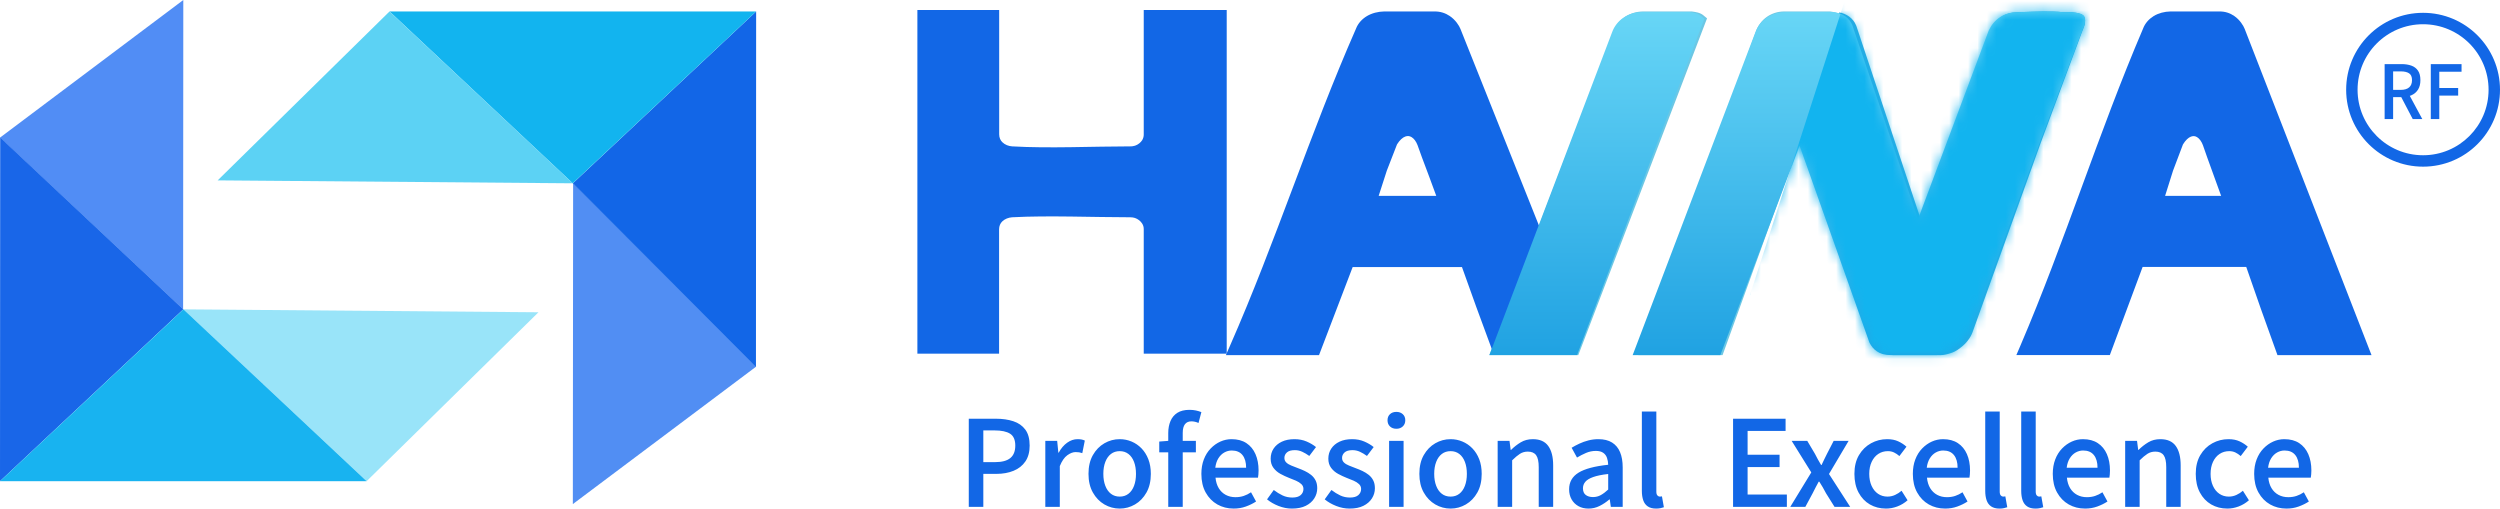 <svg xmlns="http://www.w3.org/2000/svg" xmlns:xlink="http://www.w3.org/1999/xlink" fill="none" version="1.1" width="265.445" height="54" viewBox="0 0 265.445 54"><defs><linearGradient x1="0.5" y1="0" x2="0.5" y2="1" id="master_svg0_1_8300"><stop offset="0%" stop-color="#68D6F6" stop-opacity="1"/><stop offset="100%" stop-color="#20A2E2" stop-opacity="1"/></linearGradient><linearGradient x1="0.5" y1="0" x2="0.5" y2="1" id="master_svg1_1_8300"><stop offset="0%" stop-color="#FFFFFF" stop-opacity="1"/><stop offset="100%" stop-color="#FFFFFF" stop-opacity="1"/></linearGradient><mask id="master_svg2_87_04869" style="mask-type:alpha" maskUnits="userSpaceOnUse"><g><path d="M194.886,1.315C194.989,1.336,195.101,1.357,195.204,1.388L195.266,1.409C195.492,1.472,195.666,1.566,195.789,1.649C195.851,1.68,195.902,1.722,195.964,1.764C196.272,1.993,196.518,2.295,196.672,2.66L203.652,23.275L211.156,3.244C211.454,2.618,211.854,2.149,212.367,1.816C212.87,1.482,213.455,1.316,214.133,1.295L214.246,1.295L214.266,1.295L214.287,1.295L214.297,1.295C214.451,1.295,214.667,1.284,214.913,1.274C216.032,1.232,217.849,1.159,219.05,1.295L219.687,1.295C219.8,1.295,219.892,1.295,219.995,1.295C221.195,1.43,221.503,1.597,221.36,2.472C221.329,2.65,221.267,2.806,221.175,3.025L221.052,3.327L216.617,15.031L209.237,35.177C209.011,35.823,208.539,36.417,207.943,36.866C207.738,37.043,207.523,37.189,207.276,37.303C207.102,37.387,206.917,37.46,206.722,37.512C206.342,37.637,205.952,37.71,205.572,37.699L205.049,37.699L205.038,37.699C204.741,37.699,201.979,37.699,201.015,37.699L200.737,37.699C200.101,37.699,199.629,37.543,199.28,37.303C198.91,37.053,198.684,36.73,198.51,36.407L198.469,36.313L191.078,15.469L182.661,37.71L173.35,37.71L173.72,36.74L186.387,3.41C186.603,2.816,187.024,2.243,187.639,1.847C188.153,1.503,188.81,1.284,189.569,1.284L194.322,1.284C194.435,1.284,194.527,1.284,194.63,1.284C194.712,1.284,194.794,1.305,194.866,1.316L194.886,1.315Z" fill-rule="evenodd" fill="url(#master_svg1_1_8300)" fill-opacity="1"/></g></mask></defs><g><g><path d="M80.286,38.926L60.853,19.463L60.823,53.523L80.286,38.926Z" fill="#518EF3" fill-opacity="1"/></g><g><path d="M80.286,1.216L60.823,19.463L80.235,38.926L80.265,38.905L80.286,1.216Z" fill="#1266E7" fill-opacity="1"/></g><g><path d="M80.285,1.216L60.812,19.463L41.359,1.216L80.285,1.216Z" fill="#12B4EF" fill-opacity="1"/></g><g><path d="M0,14.612L19.443,32.844L19.463,0L0,14.612Z" fill="#518DF5" fill-opacity="1"/></g><g><path d="M0,51.09L19.463,32.844L0.02,14.597L0,51.09Z" fill="#1966E8" fill-opacity="1"/></g><g><path d="M38.926,51.091L19.463,32.844L57.173,33.156L38.926,51.091Z" fill="#99E4F9" fill-opacity="1"/></g><g><path d="M0,51.091L19.473,32.844L38.926,51.091L0,51.091Z" fill="#18B3F0" fill-opacity="1"/></g><g><path d="M41.359,1.216L60.822,19.463L23.113,19.151L41.359,1.216Z" fill="#5CD2F4" fill-opacity="1"/></g><g><path d="M195.281,1.315C195.664,1.378,196.037,1.534,196.36,1.774C196.663,2.003,196.926,2.316,197.077,2.691L197.097,2.733L203.939,23.274L211.327,3.212C211.609,2.597,212.003,2.128,212.487,1.805C212.972,1.482,213.547,1.305,214.203,1.295L214.284,1.295L214.385,1.295L214.395,1.295L214.405,1.295L214.97,1.274C216.05,1.232,217.816,1.159,219.007,1.295L219.683,1.295C219.794,1.295,219.885,1.295,219.986,1.295C221.136,1.43,221.469,1.597,221.378,2.451C221.358,2.65,221.287,2.827,221.197,3.056L221.075,3.358L216.705,15.104L209.46,35.218C209.238,35.864,208.763,36.469,208.178,36.906C207.986,37.073,207.784,37.198,207.572,37.313C207.411,37.396,207.249,37.459,207.068,37.511C206.684,37.646,206.291,37.719,205.907,37.709L205.393,37.709L205.382,37.709C205.09,37.709,202.365,37.709,201.406,37.709L201.134,37.709C200.518,37.709,200.054,37.542,199.701,37.302C199.327,37.052,199.095,36.719,198.924,36.385L198.883,36.291L190.981,13.645L190.981,13.176L194.483,1.837L195.159,2.055L195.281,1.326L195.281,1.315Z" fill-rule="evenodd" fill="#2AA8DF" fill-opacity="1"/></g><g><path d="M174.315,36.707L186.449,3.326C186.646,2.741,187.05,2.167,187.63,1.77C188.122,1.436,188.742,1.216,189.461,1.216L194.017,1.216C194.125,1.216,194.214,1.216,194.312,1.216C194.558,1.248,194.755,1.29,194.912,1.331C195.168,1.404,195.345,1.509,195.464,1.613L195.847,1.948L182.897,37.71L173.951,37.71L174.315,36.707Z" fill-rule="evenodd" fill="#6CC7E4" fill-opacity="1"/></g><g><path d="M158.521,36.707L171.329,3.326C171.537,2.741,171.963,2.167,172.576,1.77C173.095,1.436,173.749,1.216,174.508,1.216L179.317,1.216C179.432,1.216,179.525,1.216,179.629,1.216C179.889,1.248,180.096,1.29,180.263,1.331C180.533,1.404,180.72,1.509,180.845,1.613L181.25,1.948C176.69,13.865,172.129,25.782,167.58,37.71L158.137,37.71L158.521,36.707Z" fill-rule="evenodd" fill="#6CC7E4" fill-opacity="1"/></g><g><g><path d="M98.144,1.059L106.091,1.059L106.091,14.257C106.091,14.622,106.224,14.904,106.43,15.103C106.707,15.374,107.097,15.52,107.467,15.541C111.389,15.771,116.04,15.541,120.034,15.541C120.126,15.541,120.218,15.541,120.29,15.52C120.373,15.51,120.444,15.489,120.516,15.468C120.68,15.416,120.824,15.332,120.958,15.228C121.081,15.134,121.194,15.009,121.276,14.883C121.327,14.789,121.379,14.685,121.399,14.591C121.43,14.487,121.44,14.382,121.44,14.278L121.44,1.059L130.25,1.059L130.25,37.552L121.44,37.552L121.44,24.333C121.44,24.229,121.43,24.124,121.399,24.02C121.368,23.915,121.327,23.821,121.266,23.727C121.184,23.602,121.071,23.477,120.948,23.383C120.814,23.278,120.66,23.195,120.506,23.143C120.434,23.122,120.363,23.101,120.28,23.09C120.198,23.08,120.116,23.07,120.024,23.07C115.999,23.07,111.4,22.861,107.457,23.07C107.087,23.101,106.697,23.237,106.42,23.508C106.215,23.707,106.081,23.988,106.081,24.354L106.081,37.552L97.406,37.552L97.406,1.059L98.134,1.059L98.144,1.059Z" fill-rule="evenodd" fill="#1267E6" fill-opacity="1"/></g><g><path d="M146.374,20.795L152.499,20.795C152.002,19.427,151.494,18.069,150.976,16.701L150.51,15.407C150.352,15,150.129,14.707,149.865,14.551C149.759,14.488,149.653,14.457,149.548,14.446C149.442,14.446,149.325,14.446,149.209,14.498C148.923,14.603,148.617,14.874,148.331,15.334L147.252,18.111L146.385,20.795L146.374,20.795ZM167.043,35.339L158.57,37.532L158.338,36.906C157.269,34.055,156.243,31.205,155.228,28.354L143.624,28.354L140.049,37.71L130.159,37.71L130.614,36.676C135.469,25.629,139.118,14.102,143.973,3.054C144.195,2.47,144.618,2.021,145.137,1.708C145.666,1.394,146.322,1.227,146.967,1.217L152.298,1.217C152.954,1.206,153.493,1.405,153.927,1.697C154.551,2.115,154.932,2.731,155.069,3.075L167.868,35.131L167.054,35.34L167.043,35.339Z" fill-rule="evenodd" fill="#1267E6" fill-opacity="1"/></g><g><path d="M158.507,36.74L171.174,3.41C171.389,2.816,171.81,2.243,172.426,1.847C172.939,1.503,173.596,1.284,174.356,1.284L179.108,1.284C179.221,1.284,179.313,1.284,179.416,1.284C179.663,1.316,179.868,1.357,180.032,1.399C180.289,1.472,180.474,1.576,180.587,1.67L180.966,1.993C176.46,13.895,171.954,25.797,167.448,37.699L158.137,37.699L158.507,36.73L158.507,36.74ZM194.886,1.315C194.988,1.336,195.101,1.357,195.204,1.388L195.266,1.409C195.491,1.472,195.666,1.566,195.789,1.649C195.851,1.68,195.902,1.722,195.964,1.764C196.272,1.993,196.518,2.295,196.672,2.66L203.652,23.275L211.156,3.244C211.453,2.618,211.854,2.149,212.367,1.816C212.87,1.482,213.455,1.316,214.132,1.295L214.246,1.295L214.266,1.295L214.287,1.295L214.297,1.295C214.451,1.295,214.667,1.284,214.913,1.274C216.032,1.232,217.849,1.159,219.05,1.295L219.686,1.295C219.799,1.295,219.892,1.295,219.994,1.295C221.195,1.43,221.503,1.597,221.36,2.472C221.329,2.65,221.267,2.806,221.175,3.025L221.052,3.327L216.617,15.031L209.237,35.177C209.011,35.823,208.539,36.417,207.943,36.866C207.738,37.043,207.522,37.189,207.276,37.303C207.102,37.387,206.917,37.46,206.722,37.512C206.342,37.637,205.952,37.71,205.572,37.699L205.048,37.699L205.038,37.699C204.74,37.699,201.979,37.699,201.014,37.699L200.737,37.699C200.101,37.699,199.628,37.543,199.28,37.303C198.91,37.053,198.684,36.73,198.51,36.407L198.469,36.313L191.078,15.469L182.661,37.71L173.35,37.71L173.72,36.74L186.387,3.41C186.602,2.816,187.023,2.243,187.639,1.847C188.152,1.503,188.809,1.284,189.569,1.284L194.322,1.284C194.435,1.284,194.527,1.284,194.63,1.284C194.712,1.284,194.794,1.305,194.866,1.316L194.886,1.315Z" fill-rule="evenodd" fill="url(#master_svg0_1_8300)" fill-opacity="1"/></g><g mask="url(#master_svg2_87_04869)"><g><path d="M185.811,31.309L208.953,44.922L228.01,-0.681L198.743,-8.848L185.811,31.309Z" fill="#12B4EF" fill-opacity="1"/></g></g><g><path d="M229.875,20.799L235.836,20.799C235.342,19.421,234.848,18.064,234.354,16.707L233.901,15.413C233.747,15.006,233.53,14.714,233.273,14.557C233.17,14.494,233.067,14.463,232.964,14.453C232.861,14.453,232.748,14.453,232.634,14.505C232.356,14.609,232.058,14.881,231.78,15.34L230.73,18.117L229.885,20.799L229.875,20.799ZM250.722,37.71L241.817,37.71L241.642,37.219C240.572,34.296,239.532,31.321,238.503,28.346L227.498,28.346L224.018,37.699L214.094,37.699L214.537,36.666C219.262,25.622,222.814,14.098,227.539,3.054C227.755,2.469,228.167,2.021,228.671,1.707C229.186,1.394,229.824,1.227,230.452,1.217L235.641,1.217C236.279,1.206,236.804,1.405,237.226,1.697C237.834,2.115,238.204,2.73,238.338,3.075L251.804,37.71L250.733,37.71L250.722,37.71Z" fill-rule="evenodd" fill="#1267E6" fill-opacity="1"/></g></g><g><path d="M257.277,2.573C261.117,2.573,264.232,5.686,264.232,9.529C264.232,13.371,261.117,16.484,257.277,16.484C253.437,16.484,250.322,13.369,250.322,9.529C250.322,5.689,253.435,2.573,257.277,2.573ZM257.277,1.361C252.768,1.361,249.11,5.017,249.11,9.529C249.11,14.04,252.765,17.696,257.277,17.696C261.789,17.696,265.445,14.04,265.445,9.529C265.445,5.019,261.789,1.361,257.277,1.361Z" fill="#1267E6" fill-opacity="1"/></g><g><g></g><g><path d="M253.195,12.64L253.195,6.806L255.004,6.806Q255.577,6.806,256.026,6.965Q256.476,7.123,256.735,7.498Q256.994,7.873,256.994,8.507Q256.994,9.126,256.735,9.526Q256.476,9.926,256.022,10.123Q255.946,10.154,255.867,10.178L257.193,12.64L256.178,12.64L254.96,10.313L254.097,10.313L254.097,12.64L253.195,12.64ZM254.097,9.543L254.902,9.543Q255.486,9.543,255.794,9.282Q256.102,9.022,256.102,8.507Q256.102,7.993,255.794,7.786Q255.486,7.579,254.902,7.579L254.097,7.579L254.097,9.543ZM258.096,12.64L258.096,6.806L261.362,6.806L261.362,7.614L258.999,7.614L258.999,9.346L261.003,9.346L261.003,10.154L258.999,10.154L258.999,12.64L258.096,12.64Z" fill="#1267E6" fill-opacity="1"/></g></g><g><path d="M102.863,53.82L102.863,44.459L105.747,44.459Q106.783,44.459,107.593,44.726Q108.403,44.992,108.865,45.613Q109.327,46.233,109.327,47.312Q109.327,48.33,108.871,48.997Q108.415,49.664,107.615,49.989Q106.814,50.315,105.797,50.315L104.407,50.315L104.407,53.82L102.863,53.82ZM104.407,49.068L105.654,49.068Q106.746,49.068,107.273,48.637Q107.801,48.206,107.801,47.312Q107.801,46.401,107.249,46.05Q106.697,45.7,105.592,45.7L104.407,45.7L104.407,49.068ZM110.989,53.82L110.989,46.81L112.249,46.81L112.373,48.063L112.41,48.063Q112.782,47.381,113.31,47.005Q113.837,46.63,114.408,46.63Q114.674,46.63,114.851,46.667Q115.028,46.705,115.183,46.779L114.916,48.113Q114.736,48.051,114.584,48.026Q114.432,48.001,114.203,48.001Q113.787,48.001,113.322,48.339Q112.857,48.677,112.528,49.49L112.528,53.82L110.989,53.82ZM118.893,54Q118.018,54,117.261,53.56Q116.504,53.119,116.039,52.294Q115.574,51.469,115.574,50.315Q115.574,49.143,116.039,48.324Q116.504,47.505,117.261,47.067Q118.018,46.63,118.893,46.63Q119.538,46.63,120.137,46.878Q120.735,47.126,121.198,47.601Q121.66,48.076,121.926,48.755Q122.193,49.434,122.193,50.315Q122.193,51.469,121.731,52.294Q121.269,53.119,120.512,53.56Q119.755,54,118.893,54ZM118.893,52.728Q119.426,52.728,119.814,52.43Q120.202,52.133,120.41,51.584Q120.617,51.035,120.617,50.315Q120.617,49.589,120.41,49.043Q120.202,48.497,119.814,48.2Q119.426,47.902,118.893,47.902Q118.347,47.902,117.959,48.2Q117.572,48.497,117.361,49.043Q117.15,49.589,117.15,50.315Q117.15,51.035,117.361,51.584Q117.572,52.133,117.959,52.43Q118.347,52.728,118.893,52.728ZM124.042,53.82L124.042,48.026L123.087,48.026L123.087,46.884L124.042,46.81L124.042,45.979Q124.042,45.271,124.278,44.71Q124.513,44.149,125.01,43.832Q125.506,43.516,126.306,43.516Q126.672,43.516,126.995,43.587Q127.317,43.659,127.559,43.758L127.255,44.912Q126.889,44.738,126.492,44.738Q126.052,44.738,125.816,45.042Q125.58,45.346,125.58,45.966L125.58,46.81L126.976,46.81L126.976,48.026L125.58,48.026L125.58,53.82L124.042,53.82ZM130.99,54Q130.028,54,129.253,53.56Q128.478,53.119,128.018,52.294Q127.559,51.469,127.559,50.315Q127.559,49.465,127.82,48.783Q128.08,48.1,128.546,47.62Q129.011,47.139,129.582,46.884Q130.153,46.63,130.76,46.63Q131.703,46.63,132.339,47.049Q132.975,47.468,133.304,48.218Q133.633,48.969,133.633,49.955Q133.633,50.172,133.614,50.377Q133.596,50.582,133.571,50.718L129.061,50.718Q129.123,51.37,129.402,51.832Q129.681,52.294,130.14,52.542Q130.599,52.79,131.182,52.79Q131.654,52.79,132.054,52.657Q132.454,52.524,132.832,52.269L133.366,53.249Q132.882,53.566,132.28,53.783Q131.679,54,130.99,54ZM129.036,49.664L132.311,49.664Q132.311,48.801,131.924,48.317Q131.536,47.834,130.785,47.834Q130.37,47.834,129.994,48.044Q129.619,48.255,129.365,48.662Q129.11,49.068,129.036,49.664ZM137.175,54Q136.455,54,135.748,53.721Q135.041,53.442,134.532,53.02L135.246,52.027Q135.717,52.387,136.186,52.607Q136.654,52.828,137.218,52.828Q137.814,52.828,138.106,52.567Q138.397,52.306,138.397,51.916Q138.397,51.612,138.174,51.401Q137.95,51.19,137.603,51.038Q137.256,50.886,136.871,50.743Q136.4,50.557,135.956,50.315Q135.512,50.073,135.215,49.679Q134.917,49.285,134.917,48.702Q134.917,48.1,135.227,47.632Q135.537,47.164,136.102,46.897Q136.666,46.63,137.442,46.63Q138.155,46.63,138.732,46.878Q139.309,47.126,139.731,47.468L139.018,48.411Q138.651,48.144,138.276,47.97Q137.901,47.796,137.485,47.796Q136.908,47.796,136.642,48.038Q136.375,48.28,136.375,48.621Q136.375,48.913,136.573,49.105Q136.772,49.298,137.107,49.431Q137.442,49.564,137.826,49.713Q138.192,49.844,138.549,50.014Q138.906,50.185,139.204,50.42Q139.501,50.656,139.681,51.001Q139.861,51.345,139.861,51.841Q139.861,52.424,139.548,52.917Q139.235,53.411,138.645,53.705Q138.056,54,137.175,54ZM143.298,54Q142.578,54,141.871,53.721Q141.164,53.442,140.655,53.02L141.369,52.027Q141.84,52.387,142.309,52.607Q142.777,52.828,143.341,52.828Q143.937,52.828,144.229,52.567Q144.52,52.306,144.52,51.916Q144.52,51.612,144.297,51.401Q144.073,51.19,143.726,51.038Q143.379,50.886,142.994,50.743Q142.523,50.557,142.079,50.315Q141.635,50.073,141.338,49.679Q141.04,49.285,141.04,48.702Q141.04,48.1,141.35,47.632Q141.66,47.164,142.225,46.897Q142.789,46.63,143.565,46.63Q144.278,46.63,144.855,46.878Q145.432,47.126,145.854,47.468L145.141,48.411Q144.774,48.144,144.399,47.97Q144.024,47.796,143.608,47.796Q143.031,47.796,142.765,48.038Q142.498,48.28,142.498,48.621Q142.498,48.913,142.696,49.105Q142.895,49.298,143.23,49.431Q143.565,49.564,143.949,49.713Q144.315,49.844,144.672,50.014Q145.029,50.185,145.327,50.42Q145.624,50.656,145.804,51.001Q145.984,51.345,145.984,51.841Q145.984,52.424,145.671,52.917Q145.358,53.411,144.768,53.705Q144.179,54,143.298,54ZM147.492,53.82L147.492,46.81L149.03,46.81L149.03,53.82L147.492,53.82ZM148.267,45.526Q147.845,45.526,147.585,45.278Q147.324,45.03,147.324,44.62Q147.324,44.217,147.585,43.975Q147.845,43.733,148.267,43.733Q148.677,43.733,148.943,43.975Q149.21,44.217,149.21,44.62Q149.21,45.03,148.943,45.278Q148.677,45.526,148.267,45.526ZM154.024,54Q153.149,54,152.393,53.56Q151.636,53.119,151.17,52.294Q150.705,51.469,150.705,50.315Q150.705,49.143,151.17,48.324Q151.636,47.505,152.393,47.067Q153.149,46.63,154.024,46.63Q154.669,46.63,155.268,46.878Q155.867,47.126,156.329,47.601Q156.791,48.076,157.058,48.755Q157.324,49.434,157.324,50.315Q157.324,51.469,156.862,52.294Q156.4,53.119,155.643,53.56Q154.886,54,154.024,54ZM154.024,52.728Q154.558,52.728,154.945,52.43Q155.333,52.133,155.541,51.584Q155.749,51.035,155.749,50.315Q155.749,49.589,155.541,49.043Q155.333,48.497,154.945,48.2Q154.558,47.902,154.024,47.902Q153.478,47.902,153.09,48.2Q152.703,48.497,152.492,49.043Q152.281,49.589,152.281,50.315Q152.281,51.035,152.492,51.584Q152.703,52.133,153.09,52.43Q153.478,52.728,154.024,52.728ZM159.018,53.82L159.018,46.81L160.277,46.81L160.401,47.772L160.439,47.772Q160.91,47.3,161.469,46.965Q162.027,46.63,162.753,46.63Q163.869,46.63,164.39,47.353Q164.912,48.076,164.912,49.409L164.912,53.82L163.379,53.82L163.379,49.602Q163.379,48.714,163.103,48.333Q162.827,47.951,162.219,47.951Q161.748,47.951,161.382,48.187Q161.016,48.423,160.557,48.876L160.557,53.82L159.018,53.82ZM168.659,54Q168.051,54,167.588,53.739Q167.126,53.479,166.866,53.02Q166.605,52.561,166.605,51.953Q166.605,50.811,167.595,50.194Q168.584,49.577,170.755,49.347Q170.743,48.956,170.628,48.618Q170.513,48.28,170.228,48.079Q169.943,47.877,169.446,47.877Q168.9,47.877,168.401,48.091Q167.902,48.305,167.443,48.584L166.872,47.542Q167.25,47.312,167.694,47.105Q168.137,46.897,168.652,46.763Q169.167,46.63,169.713,46.63Q170.594,46.63,171.165,46.987Q171.736,47.343,172.015,48.01Q172.294,48.677,172.294,49.626L172.294,53.82L171.035,53.82L170.923,53.032L170.873,53.032Q170.402,53.442,169.843,53.721Q169.285,54,168.659,54ZM169.142,52.778Q169.589,52.778,169.971,52.567Q170.352,52.356,170.755,51.978L170.755,50.327Q169.757,50.439,169.164,50.65Q168.572,50.861,168.324,51.159Q168.075,51.457,168.075,51.841Q168.075,52.331,168.373,52.555Q168.671,52.778,169.142,52.778ZM175.842,54Q175.296,54,174.958,53.77Q174.62,53.541,174.474,53.116Q174.329,52.691,174.329,52.12L174.329,43.696L175.867,43.696L175.867,52.195Q175.867,52.486,175.982,52.607Q176.097,52.728,176.221,52.728Q176.27,52.728,176.323,52.722Q176.376,52.716,176.463,52.703L176.667,53.857Q176.512,53.907,176.317,53.953Q176.122,54,175.842,54ZM184.013,53.82L184.013,44.459L189.59,44.459L189.59,45.755L185.557,45.755L185.557,48.28L188.951,48.28L188.951,49.589L185.557,49.589L185.557,52.511L189.726,52.511L189.726,53.82L184.013,53.82ZM190.086,53.82L192.319,50.16L190.235,46.81L191.891,46.81L192.704,48.181Q192.853,48.485,193.017,48.777Q193.182,49.068,193.361,49.372L193.411,49.372Q193.554,49.068,193.693,48.777Q193.833,48.485,193.988,48.181L194.695,46.81L196.283,46.81L194.199,50.327L196.451,53.82L194.788,53.82L193.883,52.375Q193.715,52.052,193.538,51.742Q193.361,51.432,193.169,51.14L193.107,51.14Q192.946,51.432,192.785,51.742Q192.623,52.052,192.462,52.375L191.686,53.82L190.086,53.82ZM200.254,54Q199.298,54,198.538,53.56Q197.778,53.119,197.338,52.294Q196.898,51.469,196.898,50.315Q196.898,49.143,197.381,48.324Q197.865,47.505,198.659,47.067Q199.453,46.63,200.378,46.63Q201.054,46.63,201.55,46.86Q202.047,47.089,202.425,47.43L201.674,48.423Q201.395,48.181,201.104,48.041Q200.812,47.902,200.458,47.902Q199.875,47.902,199.429,48.2Q198.982,48.497,198.728,49.043Q198.473,49.589,198.473,50.315Q198.473,51.035,198.721,51.584Q198.97,52.133,199.407,52.43Q199.844,52.728,200.409,52.728Q200.837,52.728,201.218,52.551Q201.6,52.375,201.904,52.108L202.543,53.119Q202.047,53.553,201.448,53.777Q200.849,54,200.254,54ZM206.532,54Q205.571,54,204.795,53.56Q204.02,53.119,203.561,52.294Q203.102,51.469,203.102,50.315Q203.102,49.465,203.362,48.783Q203.623,48.1,204.088,47.62Q204.553,47.139,205.124,46.884Q205.695,46.63,206.303,46.63Q207.246,46.63,207.881,47.049Q208.517,47.468,208.846,48.218Q209.175,48.969,209.175,49.955Q209.175,50.172,209.156,50.377Q209.138,50.582,209.113,50.718L204.603,50.718Q204.665,51.37,204.944,51.832Q205.223,52.294,205.682,52.542Q206.141,52.79,206.724,52.79Q207.196,52.79,207.596,52.657Q207.996,52.524,208.375,52.269L208.908,53.249Q208.424,53.566,207.823,53.783Q207.221,54,206.532,54ZM204.578,49.664L207.854,49.664Q207.854,48.801,207.466,48.317Q207.078,47.834,206.327,47.834Q205.912,47.834,205.536,48.044Q205.161,48.255,204.907,48.662Q204.652,49.068,204.578,49.664ZM212.302,54Q211.756,54,211.418,53.77Q211.079,53.541,210.934,53.116Q210.788,52.691,210.788,52.12L210.788,43.696L212.326,43.696L212.326,52.195Q212.326,52.486,212.441,52.607Q212.556,52.728,212.68,52.728Q212.73,52.728,212.782,52.722Q212.835,52.716,212.922,52.703L213.127,53.857Q212.972,53.907,212.776,53.953Q212.581,54,212.302,54ZM216.123,54Q215.577,54,215.239,53.77Q214.901,53.541,214.755,53.116Q214.609,52.691,214.609,52.12L214.609,43.696L216.148,43.696L216.148,52.195Q216.148,52.486,216.263,52.607Q216.377,52.728,216.501,52.728Q216.551,52.728,216.604,52.722Q216.657,52.716,216.743,52.703L216.948,53.857Q216.793,53.907,216.598,53.953Q216.402,54,216.123,54ZM221.39,54Q220.428,54,219.653,53.56Q218.877,53.119,218.418,52.294Q217.959,51.469,217.959,50.315Q217.959,49.465,218.22,48.783Q218.48,48.1,218.946,47.62Q219.411,47.139,219.982,46.884Q220.552,46.63,221.16,46.63Q222.103,46.63,222.739,47.049Q223.375,47.468,223.704,48.218Q224.033,48.969,224.033,49.955Q224.033,50.172,224.014,50.377Q223.995,50.582,223.971,50.718L219.461,50.718Q219.523,51.37,219.802,51.832Q220.081,52.294,220.54,52.542Q220.999,52.79,221.582,52.79Q222.054,52.79,222.454,52.657Q222.854,52.524,223.232,52.269L223.766,53.249Q223.282,53.566,222.68,53.783Q222.079,54,221.39,54ZM219.436,49.664L222.711,49.664Q222.711,48.801,222.324,48.317Q221.936,47.834,221.185,47.834Q220.77,47.834,220.394,48.044Q220.019,48.255,219.765,48.662Q219.51,49.068,219.436,49.664ZM225.646,53.82L225.646,46.81L226.905,46.81L227.029,47.772L227.066,47.772Q227.538,47.3,228.096,46.965Q228.654,46.63,229.38,46.63Q230.497,46.63,231.018,47.353Q231.539,48.076,231.539,49.409L231.539,53.82L230.007,53.82L230.007,49.602Q230.007,48.714,229.731,48.333Q229.455,47.951,228.847,47.951Q228.375,47.951,228.009,48.187Q227.643,48.423,227.184,48.876L227.184,53.82L225.646,53.82ZM236.496,54Q235.54,54,234.78,53.56Q234.021,53.119,233.58,52.294Q233.14,51.469,233.14,50.315Q233.14,49.143,233.624,48.324Q234.107,47.505,234.901,47.067Q235.696,46.63,236.62,46.63Q237.296,46.63,237.792,46.86Q238.289,47.089,238.667,47.43L237.916,48.423Q237.637,48.181,237.346,48.041Q237.054,47.902,236.701,47.902Q236.117,47.902,235.671,48.2Q235.224,48.497,234.97,49.043Q234.715,49.589,234.715,50.315Q234.715,51.035,234.963,51.584Q235.212,52.133,235.649,52.43Q236.086,52.728,236.651,52.728Q237.079,52.728,237.46,52.551Q237.842,52.375,238.146,52.108L238.785,53.119Q238.289,53.553,237.69,53.777Q237.091,54,236.496,54ZM242.774,54Q241.812,54,241.037,53.56Q240.261,53.119,239.802,52.294Q239.343,51.469,239.343,50.315Q239.343,49.465,239.604,48.783Q239.864,48.1,240.33,47.62Q240.795,47.139,241.366,46.884Q241.936,46.63,242.544,46.63Q243.487,46.63,244.123,47.049Q244.759,47.468,245.088,48.218Q245.417,48.969,245.417,49.955Q245.417,50.172,245.398,50.377Q245.379,50.582,245.355,50.718L240.845,50.718Q240.907,51.37,241.186,51.832Q241.465,52.294,241.924,52.542Q242.383,52.79,242.966,52.79Q243.438,52.79,243.838,52.657Q244.238,52.524,244.616,52.269L245.15,53.249Q244.666,53.566,244.064,53.783Q243.463,54,242.774,54ZM240.82,49.664L244.095,49.664Q244.095,48.801,243.708,48.317Q243.32,47.834,242.569,47.834Q242.154,47.834,241.778,48.044Q241.403,48.255,241.149,48.662Q240.894,49.068,240.82,49.664Z" fill="#1267E6" fill-opacity="1"/></g></g></svg>